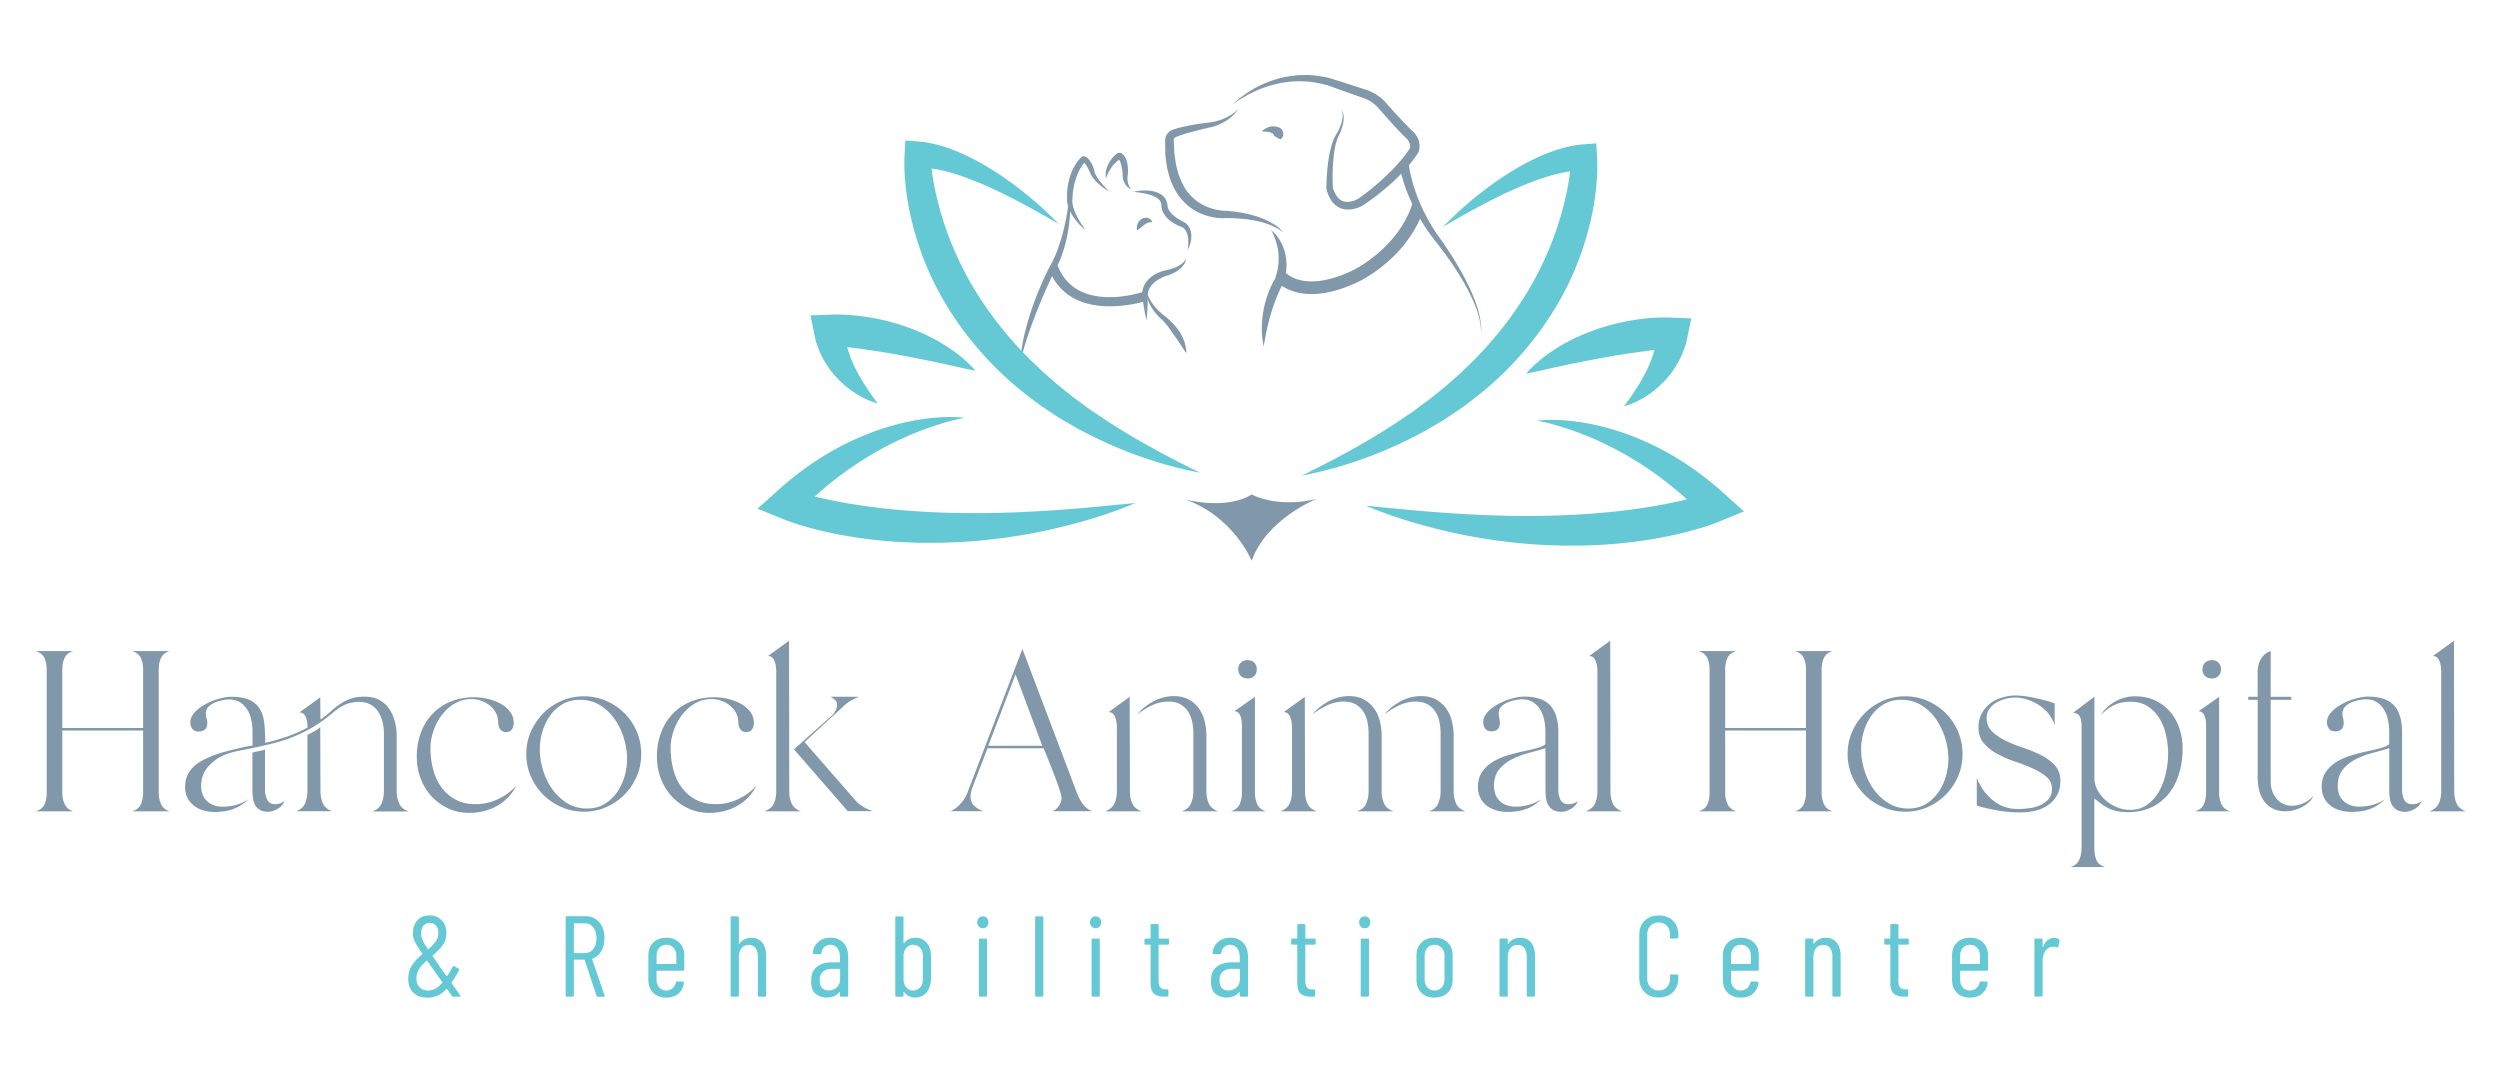 <svg xmlns="http://www.w3.org/2000/svg" width="700" height="300" fill="none"><rect width="100%" height="100%" fill="#333333" stroke="none"/><g clip-path="url(#a)"><path fill="#fff" d="M700 0H0v300h700V0Z"/><path fill="#8197AA" d="M13.073 222.031v-34.608c0-1.15-.197-2.202-.608-3.139-.41-.936-1.232-1.61-2.465-1.988h10.517c-1.232.378-2.054 1.052-2.465 1.988-.41.937-.608 1.989-.608 3.139v16.416h22.628v-16.416c0-1.15-.197-2.202-.608-3.139-.41-.936-1.232-1.61-2.465-1.988h10.517c-1.232.378-2.054 1.052-2.465 1.988-.41.937-.608 1.989-.608 3.139v34.493c0 1.15.214 2.218.641 3.204.427.986 1.233 1.66 2.432 2.054H37c1.233-.378 2.054-1.068 2.465-2.054.411-.986.608-2.054.608-3.204v-17.37H17.444v17.501c0 1.117.23 2.153.674 3.106.444.953 1.249 1.627 2.399 2.021H10c1.232-.378 2.054-1.035 2.465-1.955.394-.937.608-2.005.608-3.188ZM62.75 210.544c1.33-.345 2.645-.674 3.943-.986a44.035 44.035 0 0 1 4.01-.805v-3.911c0-1.019-.099-2.071-.312-3.139-.214-1.068-.576-2.038-1.085-2.892a6.55 6.55 0 0 0-2.021-2.12c-.838-.559-1.874-.838-3.106-.838-.559 0-1.2.065-1.956.23-.755.148-1.462.378-2.152.674-.69.295-1.266.69-1.726 1.183a2.586 2.586 0 0 0-.706 1.824c0 .476.065.936.197 1.38.131.444.197.904.197 1.38 0 .806-.23 1.397-.674 1.759-.443.361-1.051.542-1.824.542-.723 0-1.281-.246-1.66-.739-.377-.493-.575-1.085-.575-1.759 0-1.068.428-2.054 1.282-2.941.855-.904 1.89-1.66 3.106-2.301a18.114 18.114 0 0 1 3.747-1.479c1.282-.345 2.366-.509 3.27-.509 2.268 0 4.042.328 5.324.969s2.235 1.545 2.86 2.695c.624 1.151 1.002 2.515 1.15 4.076.148 1.561.23 3.286.23 5.16a63.902 63.902 0 0 0 6.063-1.726 38.75 38.75 0 0 0 5.801-2.563 9.48 9.48 0 0 0-.098-1.282 7.627 7.627 0 0 0-.313-1.38 2.833 2.833 0 0 0-.673-1.118c-.296-.296-.707-.444-1.216-.444l5.833-4.223.066 6.212a26.897 26.897 0 0 0 2.909-2.301 21.598 21.598 0 0 1 2.596-2.054c.904-.608 1.874-1.084 2.942-1.479 1.068-.378 2.366-.575 3.911-.575 1.626 0 3.007.312 4.141.937 1.134.624 2.054 1.446 2.76 2.497.707 1.052 1.233 2.235 1.578 3.566s.509 2.695.509 4.109v15.381c0 1.232.23 2.383.707 3.434.477 1.052 1.364 1.791 2.695 2.219h-10.254c1.282-.428 2.153-1.167 2.596-2.219.444-1.051.674-2.185.674-3.434V205.4c0-1.117-.131-2.185-.378-3.237a9.675 9.675 0 0 0-1.183-2.826 6.097 6.097 0 0 0-2.12-2.022c-.871-.509-1.955-.772-3.237-.772-1.545 0-2.86.263-3.977.772-1.117.51-2.251 1.266-3.402 2.252-1.873 1.577-3.697 2.892-5.455 3.943a40.084 40.084 0 0 1-5.39 2.695 43.326 43.326 0 0 1-5.735 1.89c-1.989.51-4.158 1.003-6.508 1.479-1.117.214-2.251.444-3.401.674-1.15.23-2.268.542-3.336.937-1.972.723-3.632 1.84-4.996 3.368-1.364 1.512-2.054 3.369-2.054 5.538 0 1.791.559 3.205 1.66 4.24 1.117 1.019 2.563 1.545 4.355 1.545 1.281 0 2.547-.165 3.779-.51a11.5 11.5 0 0 0 3.467-1.61c-1.363 1.331-2.826 2.251-4.354 2.793-1.529.543-3.221.806-5.062.806-1.068 0-2.103-.132-3.105-.411a8.026 8.026 0 0 1-2.663-1.282 6.306 6.306 0 0 1-1.857-2.186c-.476-.871-.706-1.889-.706-3.04 0-1.577.328-2.908.986-4.009a8.743 8.743 0 0 1 2.596-2.728 17.482 17.482 0 0 1 3.533-1.824c1.233-.559 2.514-.986 3.796-1.331Zm7.936.197a18.256 18.256 0 0 1 1.759-.411 10.478 10.478 0 0 0 1.758-.476v11.338c0 .937.197 1.841.608 2.695.41.855 1.167 1.282 2.268 1.282.986 0 1.84-.296 2.563-.904-.263.855-.87 1.578-1.824 2.153-.97.575-1.873.871-2.728.871-.936 0-1.709-.164-2.3-.51-.592-.345-1.052-.788-1.348-1.347a5.747 5.747 0 0 1-.608-1.923 17.02 17.02 0 0 1-.164-2.3v-10.468h.016Zm12.194 16.416c1.281-.476 2.136-1.216 2.563-2.251.427-1.019.641-2.153.641-3.402v-15.775a20.067 20.067 0 0 0 1.89-.937c.657-.361 1.232-.756 1.692-1.183l.066 17.879c0 1.232.214 2.366.641 3.402.427 1.018 1.298 1.774 2.63 2.251H82.88v.016ZM132.869 195.228c1.068 0 2.235.132 3.5.411 1.265.279 2.448.707 3.566 1.282a8.743 8.743 0 0 1 2.793 2.251c.74.92 1.118 2.021 1.118 3.303 0 .641-.164 1.216-.51 1.726-.345.509-.871.772-1.61.772-.772 0-1.331-.279-1.693-.838a3.326 3.326 0 0 1-.542-1.857c0-.986-.214-1.873-.641-2.662a6.783 6.783 0 0 0-1.692-2.054 8.388 8.388 0 0 0-2.4-1.348c-.903-.312-1.791-.476-2.695-.476-1.758 0-3.335.41-4.749 1.249a12.369 12.369 0 0 0-3.615 3.237 15.38 15.38 0 0 0-2.333 4.42c-.559 1.627-.838 3.221-.838 4.815 0 1.972.23 3.895.706 5.801.477 1.906 1.216 3.582 2.251 5.028a11.848 11.848 0 0 0 3.944 3.533c1.611.904 3.517 1.348 5.735 1.348 2.186 0 4.273-.477 6.278-1.413 2.005-.937 3.747-2.219 5.193-3.846-1.364 2.564-3.205 4.487-5.505 5.768-2.301 1.282-4.897 1.923-7.757 1.923-2.185 0-4.174-.427-5.965-1.282a14.886 14.886 0 0 1-4.65-3.434c-1.299-1.43-2.301-3.106-3.008-4.996-.706-1.906-1.051-3.894-1.051-5.998 0-2.432.378-4.683 1.15-6.737.772-2.054 1.857-3.813 3.27-5.292 1.413-1.479 3.106-2.613 5.094-3.434 1.939-.789 4.174-1.2 6.656-1.2ZM147.362 211.119c0-2.218.427-4.305 1.282-6.244a16.906 16.906 0 0 1 3.467-5.128c1.446-1.478 3.155-2.645 5.094-3.5 1.939-.854 4.026-1.282 6.245-1.282 2.218 0 4.322.428 6.277 1.282 1.972.855 3.681 2.005 5.127 3.468a16.058 16.058 0 0 1 3.435 5.127c.838 1.972 1.249 4.059 1.249 6.277s-.411 4.305-1.249 6.245c-.838 1.939-1.972 3.648-3.435 5.127-1.446 1.479-3.155 2.645-5.094 3.5-1.939.854-4.026 1.282-6.244 1.282-2.219 0-4.322-.428-6.278-1.282-1.972-.855-3.681-2.005-5.127-3.468a16.41 16.41 0 0 1-3.467-5.127c-.855-1.955-1.282-4.042-1.282-6.277Zm3.78-1.216c0 1.84.295 3.747.903 5.702.592 1.972 1.447 3.747 2.564 5.324a14.233 14.233 0 0 0 4.141 3.911c1.643 1.019 3.517 1.545 5.604 1.545 1.873 0 3.516-.411 4.897-1.249a11.639 11.639 0 0 0 3.5-3.27 15.23 15.23 0 0 0 2.12-4.486c.476-1.643.706-3.303.706-4.963 0-1.873-.295-3.796-.903-5.735a19.017 19.017 0 0 0-2.564-5.324 13.603 13.603 0 0 0-4.141-3.911c-1.643-1.003-3.517-1.512-5.604-1.512-1.84 0-3.467.411-4.864 1.249a11.39 11.39 0 0 0-3.533 3.27 15.242 15.242 0 0 0-2.12 4.486 17.773 17.773 0 0 0-.706 4.963ZM200.112 195.228c1.068 0 2.235.132 3.5.411 1.266.279 2.449.707 3.566 1.282a8.747 8.747 0 0 1 2.794 2.251c.739.92 1.117 2.021 1.117 3.303 0 .641-.164 1.216-.509 1.726-.345.509-.871.772-1.611.772-.772 0-1.331-.279-1.692-.838a3.318 3.318 0 0 1-.542-1.857c0-.986-.214-1.873-.641-2.662a6.787 6.787 0 0 0-1.693-2.054 8.396 8.396 0 0 0-2.399-1.348c-.904-.312-1.791-.476-2.695-.476-1.758 0-3.336.41-4.749 1.249a12.356 12.356 0 0 0-3.615 3.237 15.358 15.358 0 0 0-2.334 4.42c-.559 1.627-.838 3.221-.838 4.815 0 1.972.23 3.895.707 5.801.476 1.906 1.216 3.582 2.251 5.028a11.839 11.839 0 0 0 3.944 3.533c1.61.904 3.516 1.348 5.735 1.348 2.185 0 4.272-.477 6.277-1.413 2.005-.937 3.747-2.219 5.193-3.846-1.364 2.564-3.204 4.487-5.505 5.768-2.301 1.282-4.897 1.923-7.756 1.923-2.186 0-4.174-.427-5.965-1.282a14.878 14.878 0 0 1-4.651-3.434c-1.298-1.43-2.301-3.106-3.007-4.996-.707-1.906-1.052-3.894-1.052-5.998 0-2.432.378-4.683 1.15-6.737.773-2.054 1.857-3.813 3.271-5.292 1.413-1.479 3.105-2.613 5.094-3.434 1.939-.789 4.174-1.2 6.655-1.2ZM214.08 227.157c1.282-.476 2.152-1.199 2.596-2.185.444-.986.674-2.12.674-3.402v-33.654c0-.378-.033-.806-.099-1.282a6.48 6.48 0 0 0-.328-1.381 2.835 2.835 0 0 0-.674-1.117c-.296-.296-.707-.444-1.216-.444l5.899-4.289.066 42.184c0 1.281.23 2.415.674 3.401.444.986 1.314 1.709 2.596 2.186H214.08v-.017Zm18.914-26.867c.345-.296.657-.756.953-1.348.296-.592.444-1.117.444-1.545 0-.591-.197-1.084-.608-1.446a5.245 5.245 0 0 0-1.315-.871h8.069c-.805.345-1.545.691-2.219 1.052a9.531 9.531 0 0 0-1.955 1.446l-11.092 10.189 13.968 16.022c.723.854 1.511 1.544 2.366 2.054.854.509 1.807.936 2.892 1.281h-7.115l-15.069-17.303 10.681-9.531ZM266.008 227.157c.986-.345 1.922-1.002 2.826-1.988.904-.986 1.545-1.939 1.923-2.892l15.513-40.573 15.315 40.441c.378 1.019.937 2.038 1.627 3.008.706.986 1.61 1.643 2.728 1.988h-11.29c.723-.263 1.331-.756 1.824-1.479.493-.723.74-1.479.74-2.251 0-.477-.214-1.348-.641-2.63a90.961 90.961 0 0 0-1.512-4.141c-.575-1.479-1.134-2.875-1.66-4.223a283.816 283.816 0 0 0-1.183-2.909h-15.71l-4.174 10.83a9.332 9.332 0 0 0-.41 1.314 5.481 5.481 0 0 0-.165 1.381c0 1.117.345 1.988 1.052 2.629.707.641 1.545 1.134 2.531 1.479h-9.334v.016Zm25.832-18.339-7.493-19.999-7.625 19.999h15.118ZM309.456 227.158c1.282-.477 2.153-1.2 2.597-2.186.444-.986.674-2.12.674-3.402v-17.944c0-.378-.033-.806-.099-1.282a6.459 6.459 0 0 0-.329-1.38 2.842 2.842 0 0 0-.673-1.118c-.296-.296-.707-.444-1.216-.444l5.899-4.289.066 26.474c0 1.282.23 2.415.673 3.401.444.986 1.315 1.709 2.597 2.186h-10.189v-.016Zm8.973-27.115c1.232-1.495 2.76-2.728 4.552-3.681 1.791-.953 3.697-1.446 5.702-1.446 1.627 0 3.007.312 4.141.937a8.675 8.675 0 0 1 2.826 2.465 10.16 10.16 0 0 1 1.627 3.549 16.87 16.87 0 0 1 .51 4.207v15.513c0 1.282.23 2.432.706 3.434.477 1.003 1.348 1.726 2.63 2.153h-10.255c1.282-.427 2.153-1.15 2.597-2.186.444-1.018.674-2.152.674-3.401v-16.285c0-1.118-.115-2.202-.345-3.27-.231-1.068-.625-2.022-1.184-2.86a6.092 6.092 0 0 0-2.152-1.988c-.871-.493-1.956-.74-3.238-.74-1.626 0-3.188.346-4.683 1.052a22.115 22.115 0 0 0-4.108 2.547ZM344.656 227.158c1.232-.378 2.054-1.052 2.465-2.022.411-.969.608-2.037.608-3.237v-18.783c0-.345-.017-.739-.066-1.183a5.212 5.212 0 0 0-.296-1.315 2.695 2.695 0 0 0-.641-1.051c-.279-.28-.657-.411-1.117-.411l5.768-4.043v26.802c0 1.2.214 2.268.641 3.238.427.953 1.232 1.627 2.432 2.021h-9.794v-.016Zm4.683-42.315c.773 0 1.381.23 1.857.706.477.477.707 1.085.707 1.857 0 .773-.23 1.397-.707 1.857-.476.477-1.084.707-1.857.707-.772 0-1.397-.23-1.89-.707-.493-.476-.739-1.084-.739-1.857 0-.772.246-1.38.739-1.857.493-.476 1.118-.706 1.89-.706ZM361.762 221.57v-17.944c0-.378-.033-.806-.098-1.282a6.52 6.52 0 0 0-.329-1.38 2.832 2.832 0 0 0-.674-1.118c-.296-.296-.706-.444-1.216-.444l5.9-4.289.065 26.474c0 1.282.23 2.415.674 3.401.444.986 1.315 1.709 2.596 2.186h-10.188c1.282-.477 2.153-1.2 2.597-2.186.46-1.002.673-2.136.673-3.418Zm5.719-21.527c1.232-1.495 2.761-2.728 4.552-3.681 1.791-.953 3.697-1.446 5.702-1.446 1.627 0 3.007.312 4.141.937a8.689 8.689 0 0 1 2.827 2.465c.755 1.019 1.298 2.218 1.643 3.549a16.87 16.87 0 0 1 .509 4.207v15.513c0 1.282.23 2.432.707 3.434.476 1.003 1.347 1.726 2.629 2.153h-10.254c1.282-.427 2.153-1.15 2.596-2.186.444-1.018.674-2.152.674-3.401v-16.285c0-1.118-.115-2.202-.345-3.27-.23-1.068-.624-2.022-1.183-2.86a6.095 6.095 0 0 0-2.153-1.988c-.871-.493-1.955-.74-3.237-.74-1.627 0-3.188.346-4.683 1.052-1.529.723-2.893 1.561-4.125 2.547Zm30.434-5.127c1.627 0 3.007.312 4.141.937a8.685 8.685 0 0 1 2.826 2.465 10.178 10.178 0 0 1 1.627 3.549 16.87 16.87 0 0 1 .509 4.207v15.513c0 1.282.23 2.432.707 3.434.477 1.003 1.348 1.726 2.629 2.153H400.1c1.282-.427 2.153-1.15 2.597-2.186.443-1.018.673-2.152.673-3.401v-16.285c0-1.118-.115-2.202-.345-3.27-.23-1.068-.624-2.022-1.183-2.86a6.095 6.095 0 0 0-2.153-1.988c-.887-.493-1.955-.74-3.237-.74-1.627 0-3.188.346-4.683 1.052a21.177 21.177 0 0 0-4.108 2.531c1.232-1.496 2.76-2.728 4.551-3.681a11.987 11.987 0 0 1 5.703-1.43ZM413.821 220.354c0-1.709.411-3.138 1.216-4.289.806-1.15 1.841-2.087 3.073-2.826a18.557 18.557 0 0 1 4.109-1.759 55.202 55.202 0 0 1 4.354-1.117 59.489 59.489 0 0 0 3.78-.904c1.117-.312 1.906-.657 2.366-1.084v-3.583c0-1.019-.115-2.07-.328-3.138-.214-1.069-.576-2.038-1.085-2.893a6.544 6.544 0 0 0-2.021-2.119c-.838-.559-1.874-.839-3.106-.839-.559 0-1.216.083-1.956.231-.755.147-1.462.378-2.152.673-.691.296-1.266.69-1.726 1.183-.46.493-.706 1.101-.706 1.825 0 .476.049.92.164 1.347.099.427.164.871.164 1.348 0 1.577-.805 2.366-2.432 2.366-.723 0-1.282-.247-1.659-.74-.378-.493-.576-1.084-.576-1.758 0-1.068.428-2.054 1.282-2.941.855-.904 1.89-1.66 3.106-2.301a18.01 18.01 0 0 1 3.78-1.479c1.298-.345 2.399-.509 3.303-.509 3.368 0 5.817.838 7.312 2.497 1.496 1.66 2.251 4.141 2.251 7.444v16.22c0 .986.198 1.89.608 2.728.411.838 1.184 1.248 2.334 1.248a3.77 3.77 0 0 0 2.498-.903c-.263.854-.871 1.577-1.824 2.152-.953.576-1.874.871-2.728.871-.937 0-1.709-.164-2.301-.509a3.752 3.752 0 0 1-1.38-1.348 5.423 5.423 0 0 1-.641-1.922 14.73 14.73 0 0 1-.164-2.301v-11.733c-1.414.427-2.958.871-4.651 1.315a23.577 23.577 0 0 0-4.683 1.758c-1.43.723-2.646 1.676-3.615 2.859-.986 1.184-1.479 2.728-1.479 4.651 0 1.791.558 3.204 1.659 4.24 1.118 1.018 2.564 1.544 4.355 1.544 1.282 0 2.547-.164 3.78-.509a11.48 11.48 0 0 0 3.467-1.611c-1.331 1.331-2.761 2.252-4.289 2.794-1.528.542-3.254.805-5.127.805-1.068 0-2.104-.131-3.106-.411a8.004 8.004 0 0 1-2.662-1.281 6.327 6.327 0 0 1-1.857-2.186c-.477-.937-.707-1.955-.707-3.106ZM444.009 227.157c1.281-.476 2.152-1.199 2.596-2.185.444-.986.674-2.12.674-3.402v-33.654c0-.378-.033-.806-.099-1.282a6.541 6.541 0 0 0-.328-1.381 2.835 2.835 0 0 0-.674-1.117c-.296-.296-.707-.444-1.216-.444l5.899-4.289.066 42.184c0 1.281.23 2.415.674 3.401.443.986 1.314 1.709 2.596 2.186h-10.188v-.017ZM478.682 222.031v-34.608c0-1.15-.197-2.202-.608-3.139-.411-.936-1.233-1.61-2.465-1.988h10.517c-1.232.378-2.054 1.052-2.465 1.988-.411.937-.608 1.989-.608 3.139v16.416h22.628v-16.416c0-1.15-.197-2.202-.608-3.139-.411-.936-1.232-1.61-2.465-1.988h10.517c-1.232.378-2.054 1.052-2.465 1.988-.41.937-.608 1.989-.608 3.139v34.493c0 1.15.214 2.218.641 3.204.428.986 1.233 1.66 2.432 2.054h-10.517c1.233-.378 2.054-1.068 2.465-2.054.411-.986.608-2.054.608-3.204v-17.37h-22.628v17.501c0 1.117.23 2.153.674 3.106.444.953 1.249 1.627 2.399 2.021h-10.517c1.232-.378 2.054-1.035 2.465-1.955.411-.921.608-2.005.608-3.188ZM517.332 211.119c0-2.218.427-4.305 1.282-6.244a16.906 16.906 0 0 1 3.467-5.128c1.446-1.478 3.155-2.645 5.094-3.5 1.94-.854 4.026-1.282 6.245-1.282 2.218 0 4.322.428 6.277 1.282 1.972.855 3.681 2.005 5.127 3.468a16.058 16.058 0 0 1 3.435 5.127c.838 1.972 1.249 4.059 1.249 6.277s-.411 4.305-1.249 6.245c-.838 1.939-1.972 3.648-3.435 5.127-1.446 1.479-3.155 2.645-5.094 3.5-1.939.854-4.026 1.282-6.244 1.282-2.219 0-4.322-.428-6.278-1.282-1.972-.855-3.681-2.005-5.127-3.468a16.41 16.41 0 0 1-3.467-5.127c-.855-1.955-1.282-4.042-1.282-6.277Zm3.78-1.216c0 1.84.295 3.747.903 5.702.592 1.972 1.447 3.747 2.564 5.324a14.233 14.233 0 0 0 4.141 3.911c1.66 1.036 3.517 1.545 5.604 1.545 1.873 0 3.516-.411 4.897-1.249a11.639 11.639 0 0 0 3.5-3.27 15.23 15.23 0 0 0 2.12-4.486c.476-1.643.706-3.303.706-4.963 0-1.873-.295-3.796-.903-5.735a18.99 18.99 0 0 0-2.564-5.324c-1.117-1.611-2.481-2.909-4.141-3.911-1.643-1.003-3.517-1.512-5.604-1.512-1.84 0-3.467.411-4.864 1.249a11.39 11.39 0 0 0-3.533 3.27 15.267 15.267 0 0 0-2.12 4.486 17.773 17.773 0 0 0-.706 4.963ZM553.55 217.922c.937 2.432 2.416 4.47 4.421 6.13 2.004 1.659 4.354 2.465 7.049 2.465.904 0 1.907-.066 3.008-.198 1.117-.131 2.152-.394 3.105-.805.954-.411 1.775-.986 2.432-1.725.658-.74.986-1.726.986-2.909 0-1.364-.509-2.481-1.544-3.369-1.035-.887-2.301-1.659-3.813-2.333a54.147 54.147 0 0 0-4.93-1.923 30.403 30.403 0 0 1-4.929-2.12c-1.512-.805-2.794-1.807-3.813-2.974-1.019-1.167-1.545-2.662-1.545-4.453 0-1.496.296-2.794.904-3.911a8.772 8.772 0 0 1 2.334-2.794c.953-.756 2.087-1.315 3.369-1.692a13.735 13.735 0 0 1 3.911-.576c.64 0 1.446.066 2.432.198.986.131 2.004.312 3.04.542 1.051.23 2.054.476 3.04.739.986.263 1.758.51 2.3.773v6.031a10.187 10.187 0 0 0-1.692-3.139 11.4 11.4 0 0 0-2.629-2.399 13.952 13.952 0 0 0-3.271-1.578c-1.183-.378-2.333-.575-3.5-.575-.821 0-1.692.115-2.629.345a9.767 9.767 0 0 0-2.596 1.052 6.285 6.285 0 0 0-1.956 1.758c-.509.707-.772 1.545-.772 2.531 0 1.544.509 2.81 1.544 3.812 1.036 1.003 2.301 1.874 3.813 2.597a42.268 42.268 0 0 0 4.962 1.988 35.202 35.202 0 0 1 4.963 2.054c1.512.772 2.794 1.709 3.813 2.827 1.019 1.117 1.544 2.547 1.544 4.289 0 1.659-.328 3.072-.986 4.19a8.199 8.199 0 0 1-2.596 2.761c-1.068.706-2.284 1.216-3.648 1.511a19.664 19.664 0 0 1-4.174.444c-1.873 0-3.895-.181-6.064-.542-2.152-.362-4.141-.822-5.932-1.381v-7.641h.049ZM579.695 242.785c1.233-.378 2.071-1.068 2.498-2.054.427-.986.641-2.071.641-3.27v-34.493c0-.805-.148-1.561-.444-2.251-.295-.69-.936-1.068-1.922-1.15l5.965-4.487v22.76c0 1.2.296 2.333.904 3.434a10.435 10.435 0 0 0 2.3 2.86 11.29 11.29 0 0 0 3.172 1.922 9.17 9.17 0 0 0 3.5.707c2.005 0 3.697-.509 5.061-1.545a11.803 11.803 0 0 0 3.303-3.878 18.596 18.596 0 0 0 1.824-5.094c.378-1.84.575-3.566.575-5.193 0-1.659-.18-3.352-.542-5.061-.361-1.709-.953-3.27-1.791-4.683a10.65 10.65 0 0 0-3.27-3.468c-1.348-.904-3.007-1.347-4.963-1.347-1.791 0-3.319.312-4.552.936-1.232.625-2.498 1.545-3.779 2.794 1.018-1.578 2.399-2.859 4.108-3.812 1.709-.954 3.533-1.447 5.456-1.447 2.136 0 4.026.378 5.669 1.151a12.66 12.66 0 0 1 4.19 3.138c1.151 1.315 2.022 2.876 2.63 4.684.591 1.791.903 3.697.903 5.702 0 2.35-.312 4.601-.936 6.77-.625 2.153-1.561 4.043-2.827 5.67-1.265 1.627-2.859 2.925-4.782 3.878-1.922.953-4.174 1.446-6.737 1.446-1.019 0-1.956-.082-2.794-.23a9.625 9.625 0 0 1-2.333-.707 12.506 12.506 0 0 1-2.12-1.216 38.4 38.4 0 0 1-2.186-1.692v13.968c0 1.232.198 2.333.576 3.27.377.936 1.215 1.61 2.497 1.988h-9.794ZM614.632 227.158c1.232-.378 2.054-1.052 2.464-2.022.411-.969.608-2.037.608-3.237v-18.783c0-.345-.016-.739-.065-1.183a5.3 5.3 0 0 0-.296-1.315 2.706 2.706 0 0 0-.641-1.051c-.279-.28-.657-.411-1.117-.411l5.768-4.043v26.802c0 1.2.213 2.268.64 3.238.428.953 1.233 1.627 2.432 2.021h-9.793v-.016Zm4.683-42.315c.772 0 1.38.23 1.857.706.476.477.706 1.085.706 1.857 0 .773-.23 1.397-.706 1.857-.477.477-1.085.707-1.857.707s-1.397-.23-1.89-.707c-.493-.476-.739-1.084-.739-1.857 0-.772.246-1.38.739-1.857.493-.476 1.118-.706 1.89-.706ZM629.503 195.935v-.838h2.63v-6.918c0-1.282.295-2.465.871-3.566.575-1.085 1.511-1.874 2.793-2.334v12.818h5.768v.838h-5.768v22.94c0 .904.132 1.759.411 2.564a7.014 7.014 0 0 0 1.183 2.152 5.547 5.547 0 0 0 1.89 1.479c.739.362 1.594.543 2.531.543 1.068 0 2.152-.263 3.27-.773 1.117-.509 2.004-1.199 2.695-2.054a5.121 5.121 0 0 1-1.348 1.89 9.26 9.26 0 0 1-1.955 1.348 10.31 10.31 0 0 1-2.252.838 9.452 9.452 0 0 1-2.267.295c-1.414 0-2.613-.262-3.583-.772a6.788 6.788 0 0 1-2.432-2.087c-.641-.871-1.101-1.89-1.38-3.04-.28-1.15-.411-2.366-.411-3.648v-21.659h-2.646v-.016ZM650.077 220.354c0-1.709.411-3.138 1.216-4.289.805-1.15 1.841-2.087 3.073-2.826a18.57 18.57 0 0 1 4.108-1.759 55.335 55.335 0 0 1 4.355-1.117 59.654 59.654 0 0 0 3.78-.904c1.117-.312 1.906-.657 2.366-1.084v-3.583c0-1.019-.115-2.07-.329-3.138-.213-1.069-.575-2.038-1.084-2.893a6.547 6.547 0 0 0-2.022-2.119c-.838-.559-1.873-.839-3.105-.839-.559 0-1.216.083-1.956.231-.756.147-1.462.378-2.153.673-.69.296-1.265.69-1.725 1.183a2.587 2.587 0 0 0-.707 1.825c0 .476.05.92.165 1.347.098.427.164.871.164 1.348 0 1.577-.805 2.366-2.432 2.366-.723 0-1.282-.247-1.66-.74-.378-.493-.575-1.084-.575-1.758 0-1.068.427-2.054 1.282-2.941.854-.904 1.89-1.66 3.106-2.301a18.024 18.024 0 0 1 3.779-1.479c1.298-.345 2.399-.509 3.303-.509 3.369 0 5.817.838 7.313 2.497 1.495 1.66 2.251 4.141 2.251 7.444v16.22c0 .986.197 1.89.608 2.728.411.838 1.183 1.248 2.334 1.248.936 0 1.774-.295 2.497-.903-.263.854-.871 1.577-1.824 2.152-.953.576-1.873.871-2.727.871-.937 0-1.71-.164-2.301-.509a3.748 3.748 0 0 1-1.381-1.348 5.403 5.403 0 0 1-.64-1.922 14.727 14.727 0 0 1-.165-2.301v-11.733c-1.413.427-2.958.871-4.65 1.315a23.587 23.587 0 0 0-4.684 1.758c-1.429.723-2.645 1.676-3.615 2.859-.986 1.184-1.479 2.728-1.479 4.651 0 1.791.559 3.204 1.66 4.24 1.117 1.018 2.563 1.544 4.355 1.544 1.281 0 2.547-.164 3.779-.509a11.486 11.486 0 0 0 3.468-1.611c-1.331 1.331-2.761 2.252-4.289 2.794-1.529.542-3.254.805-5.127.805a11.48 11.48 0 0 1-3.106-.411 7.995 7.995 0 0 1-2.662-1.281 6.316 6.316 0 0 1-1.857-2.186c-.477-.937-.707-1.955-.707-3.106ZM680.264 227.157c1.282-.476 2.153-1.199 2.597-2.185.443-.986.674-2.12.674-3.402v-33.654c0-.378-.033-.806-.099-1.282a6.482 6.482 0 0 0-.329-1.381 2.835 2.835 0 0 0-.674-1.117c-.295-.296-.706-.444-1.216-.444l5.9-4.289.066 42.184c0 1.281.23 2.415.673 3.401.444.986 1.315 1.709 2.597 2.186h-10.189v-.017Z"/><path fill="#64C9D5" d="M128.908 278.872c0 .131-.082.197-.263.197h-1.742a.423.423 0 0 1-.378-.197c-.706-1.052-1.15-1.693-1.347-1.923-.066-.082-.132-.099-.197-.033-.789.855-1.611 1.479-2.465 1.857-.855.378-1.791.575-2.843.575-1.643 0-2.958-.46-3.911-1.38-.97-.92-1.446-2.235-1.446-3.911 0-1.43.345-2.679 1.035-3.747.69-1.052 1.643-2.087 2.859-3.106.066-.016.083-.065.033-.164a65.964 65.964 0 0 1-1.709-2.679c-.361-.624-.608-1.166-.723-1.61a5.921 5.921 0 0 1-.181-1.495c0-1.496.428-2.695 1.266-3.599.838-.904 1.955-1.348 3.352-1.348 1.397 0 2.531.46 3.418 1.364.887.904 1.331 2.087 1.331 3.55 0 1.298-.329 2.432-1.002 3.352-.658.937-1.611 1.923-2.86 2.974-.065.017-.082.083-.032.165.854 1.199 1.495 2.103 1.889 2.728a98.57 98.57 0 0 0 2.022 2.826c.065.066.131.066.197 0 .296-.444.821-1.315 1.545-2.596a.326.326 0 0 1 .197-.165.385.385 0 0 1 .263.033l1.216.707c.164.098.197.263.098.444a31.899 31.899 0 0 1-2.087 3.401c-.049.066-.049.115 0 .164l2.383 3.402a.285.285 0 0 1 .082.214Zm-7-2.054c.624-.346 1.265-.904 1.922-1.66.05-.066.05-.132 0-.197l-1.577-2.186-2.662-3.763c-.05-.066-.099-.066-.165 0-.92.822-1.626 1.594-2.103 2.366-.477.756-.723 1.627-.723 2.58 0 1.003.296 1.824.871 2.449.575.624 1.397.936 2.448.936a3.76 3.76 0 0 0 1.989-.525Zm-3.336-17.617c-.444.526-.657 1.233-.657 2.137 0 .608.098 1.167.328 1.709.214.542.723 1.429 1.545 2.662.066.082.131.098.197.033.904-.789 1.578-1.528 2.054-2.202.477-.674.707-1.446.707-2.301 0-.854-.23-1.545-.674-2.054-.444-.509-1.035-.772-1.742-.772-.739 0-1.314.263-1.758.788ZM167.016 278.806l-3.303-9.991c-.016-.066-.066-.099-.131-.099h-2.761c-.082 0-.132.049-.132.132v9.892c0 .214-.115.329-.328.329h-1.644c-.213 0-.328-.115-.328-.329v-21.872c0-.214.115-.329.328-.329h5.292c1.561 0 2.826.576 3.796 1.709.969 1.134 1.446 2.63 1.446 4.47 0 1.413-.296 2.629-.904 3.632-.608 1.002-1.413 1.709-2.448 2.087-.083.016-.115.082-.099.164l3.5 10.123.033.131c0 .148-.099.23-.296.23h-1.676a.456.456 0 0 1-.345-.279Zm-6.327-20.147v8.085c0 .082.05.132.132.132h2.892c.986 0 1.775-.378 2.383-1.134.591-.756.904-1.759.904-3.007 0-1.282-.296-2.301-.904-3.073-.592-.756-1.397-1.134-2.383-1.134h-2.892c-.082.016-.132.049-.132.131ZM191.287 271.805h-7.329c-.082 0-.131.05-.131.132v2.35c0 .904.246 1.627.756 2.202.509.575 1.167.854 1.972.854.69 0 1.265-.213 1.742-.624.476-.411.805-.953.953-1.627.065-.197.18-.296.345-.296l1.61.066c.082 0 .165.033.23.099.066.065.082.147.066.262-.164 1.266-.69 2.268-1.561 3.008-.871.739-1.988 1.101-3.385 1.101-1.529 0-2.728-.444-3.648-1.348-.904-.904-1.364-2.087-1.364-3.566v-6.934c0-1.463.46-2.646 1.364-3.55.903-.904 2.119-1.364 3.648-1.364 1.544 0 2.76.46 3.681 1.364.92.904 1.364 2.087 1.364 3.55v4.009c.016.197-.099.312-.313.312Zm-6.688-6.408c-.509.558-.756 1.314-.756 2.234v2.153c0 .082.05.132.132.132h5.258c.082 0 .132-.05.132-.132v-2.153c0-.92-.263-1.659-.773-2.234-.509-.576-1.183-.855-2.021-.855-.805 0-1.462.279-1.972.855ZM213.439 263.934c.723.904 1.068 2.153 1.068 3.763v11.043c0 .214-.098.329-.328.329h-1.644c-.213 0-.328-.115-.328-.329v-10.862c0-1.052-.231-1.857-.674-2.432-.444-.575-1.085-.871-1.89-.871-.854 0-1.528.312-2.021.937-.493.624-.74 1.462-.74 2.53v10.698c0 .214-.115.329-.328.329h-1.644c-.213 0-.328-.115-.328-.329v-21.839c0-.214.098-.329.328-.329h1.644c.213 0 .328.115.328.329v7.296c0 .049.017.066.066.082.049.017.082 0 .099-.049.788-1.085 1.906-1.643 3.336-1.643 1.331 0 2.333.443 3.056 1.347ZM236.166 264.016c.887.97 1.331 2.268 1.331 3.895v10.829c0 .214-.115.329-.329.329h-1.643c-.214 0-.329-.115-.329-.329v-.936c0-.05-.016-.066-.049-.083-.033-.016-.066 0-.115.05-.789 1.019-1.972 1.544-3.533 1.544-1.183 0-2.202-.345-3.073-1.018-.871-.674-1.298-1.874-1.298-3.583 0-1.824.526-3.155 1.577-3.993 1.052-.838 2.432-1.265 4.141-1.265h2.219c.082 0 .131-.05.131-.132v-1.249c0-1.068-.246-1.922-.723-2.563-.476-.641-1.134-.97-1.972-.97-.641 0-1.199.214-1.676.641-.476.427-.739.97-.805 1.643-.017.214-.132.329-.362.329l-1.758-.033a.31.31 0 0 1-.246-.098c-.05-.066-.066-.132-.05-.23.099-1.266.625-2.285 1.545-3.073.92-.789 2.054-1.167 3.402-1.167 1.528 0 2.728.476 3.615 1.462Zm-1.89 12.457c.625-.559.953-1.348.953-2.367v-2.695c0-.082-.049-.131-.131-.131h-2.252c-1.018 0-1.84.279-2.432.821-.591.543-.904 1.348-.904 2.432 0 .937.231 1.644.691 2.104.46.46 1.068.69 1.807.69.888 0 1.627-.296 2.268-.854ZM260.683 270.836c0 1.577-.016 2.777-.032 3.566-.066 1.462-.493 2.646-1.266 3.549-.789.904-1.807 1.364-3.073 1.364a4.102 4.102 0 0 1-1.807-.394 3.567 3.567 0 0 1-1.364-1.167c-.05-.049-.082-.049-.115-.033-.033.017-.05.05-.05.099v.937c0 .213-.115.328-.328.328h-1.644c-.213 0-.328-.115-.328-.328v-21.84c0-.213.098-.328.328-.328h1.644c.213 0 .328.115.328.328v7.132c0 .049.017.082.05.099.033.016.065.016.115-.033.723-1.019 1.791-1.545 3.171-1.545 1.282 0 2.317.444 3.106 1.331.789.888 1.2 2.054 1.233 3.484.032.772.032 1.923.032 3.451Zm-3.007 5.587c.51-.591.756-1.364.74-2.317v-6.343c.016-.97-.23-1.742-.74-2.333-.509-.592-1.183-.888-2.021-.888-.772 0-1.413.296-1.906.888-.493.591-.756 1.363-.756 2.333v6.36c0 .969.246 1.741.756 2.333.509.592 1.134.887 1.906.887.822-.016 1.495-.312 2.021-.92ZM274.076 259.432c-.296-.329-.443-.724-.443-1.217 0-.476.147-.854.443-1.166.296-.312.69-.46 1.151-.46.443 0 .821.148 1.101.46.295.312.427.706.427 1.166 0 .493-.148.904-.427 1.217-.28.312-.658.476-1.101.476a1.426 1.426 0 0 1-1.151-.476Zm0 19.308v-15.611c0-.214.115-.329.329-.329h1.643c.214 0 .329.115.329.329v15.611c0 .214-.115.329-.329.329h-1.643c-.214-.017-.329-.115-.329-.329ZM289.835 278.74v-21.839c0-.214.099-.329.329-.329h1.643c.214 0 .329.115.329.329v21.839c0 .214-.115.329-.329.329h-1.643c-.214-.017-.329-.115-.329-.329ZM305.644 259.432c-.296-.329-.444-.724-.444-1.217 0-.476.148-.854.444-1.166.296-.312.69-.46 1.15-.46.444 0 .822.148 1.101.46.296.312.427.706.427 1.166 0 .493-.148.904-.427 1.217a1.429 1.429 0 0 1-1.101.476 1.425 1.425 0 0 1-1.15-.476Zm0 19.308v-15.611c0-.214.115-.329.328-.329h1.644c.213 0 .328.115.328.329v15.611c0 .214-.115.329-.328.329h-1.644c-.23-.017-.328-.115-.328-.329ZM326.99 264.509h-2.449c-.082 0-.131.05-.131.132v9.827c0 .986.164 1.659.509 2.037.345.378.871.559 1.578.526h.329c.213 0 .328.115.328.329v1.38c0 .214-.115.329-.328.329h-.806c-1.265 0-2.218-.28-2.875-.822-.658-.542-.986-1.577-.986-3.106v-10.5c0-.082-.05-.132-.132-.132h-1.249c-.213 0-.328-.098-.328-.328v-1.052c0-.214.098-.329.328-.329h1.249c.082 0 .132-.049.132-.131v-3.599c0-.214.098-.329.328-.329h1.611c.213 0 .328.115.328.329v3.599c0 .082.05.131.132.131h2.448c.214 0 .329.115.329.329v1.052c-.016.23-.131.328-.345.328ZM348.107 264.016c.887.97 1.331 2.268 1.331 3.895v10.829c0 .214-.099.329-.329.329h-1.643c-.214 0-.329-.115-.329-.329v-.936c0-.05-.016-.066-.049-.083-.033-.016-.066 0-.115.05-.789 1.019-1.972 1.544-3.533 1.544-1.184 0-2.202-.345-3.073-1.018-.871-.674-1.299-1.874-1.299-3.583 0-1.824.526-3.155 1.578-3.993 1.052-.838 2.432-1.265 4.141-1.265h2.218c.083 0 .132-.05.132-.132v-1.249c0-1.068-.247-1.922-.723-2.563-.477-.641-1.134-.97-1.972-.97-.641 0-1.2.214-1.676.641-.477.427-.74.97-.805 1.643-.017.214-.132.329-.362.329l-1.758-.033a.314.314 0 0 1-.247-.098c-.049-.066-.065-.132-.049-.23.099-1.266.624-2.285 1.545-3.073.92-.789 2.054-1.167 3.401-1.167 1.529 0 2.728.476 3.616 1.462Zm-1.89 12.457c.624-.559.953-1.348.953-2.367v-2.695c0-.082-.049-.131-.132-.131h-2.251c-1.019 0-1.84.279-2.432.821-.592.543-.904 1.348-.904 2.432 0 .937.23 1.644.69 2.104.461.46 1.069.69 1.808.69.887 0 1.627-.296 2.268-.854ZM368.04 264.509h-2.432c-.083 0-.132.05-.132.132v9.827c0 .986.165 1.659.51 2.037.345.378.871.559 1.577.526h.329c.213 0 .329.115.329.329v1.38c0 .214-.116.329-.329.329h-.805c-1.266 0-2.219-.28-2.876-.822-.657-.542-.986-1.577-.986-3.106v-10.5c0-.082-.049-.132-.132-.132h-1.248c-.214 0-.329-.098-.329-.328v-1.052c0-.214.115-.329.329-.329h1.248c.083 0 .132-.049.132-.131v-3.599c0-.214.098-.329.329-.329h1.61c.214 0 .329.115.329.329v3.599c0 .082.049.131.131.131h2.432c.214 0 .329.115.329.329v1.052c-.033.23-.132.328-.345.328ZM381.005 259.432c-.296-.329-.443-.724-.443-1.217 0-.476.147-.854.443-1.166.296-.312.69-.46 1.15-.46.444 0 .822.148 1.101.46.296.312.428.706.428 1.166 0 .493-.148.904-.428 1.217a1.429 1.429 0 0 1-1.101.476 1.425 1.425 0 0 1-1.15-.476Zm0 19.308v-15.611c0-.214.099-.329.329-.329h1.643c.214 0 .329.115.329.329v15.611c0 .214-.115.329-.329.329h-1.643c-.214-.017-.329-.115-.329-.329ZM397.981 277.968c-.904-.904-1.364-2.087-1.364-3.566v-6.935c0-1.462.46-2.645 1.38-3.549.92-.904 2.136-1.364 3.664-1.364 1.529 0 2.745.46 3.681 1.364.937.904 1.397 2.087 1.397 3.549v6.935c0 1.479-.46 2.662-1.38 3.566-.92.904-2.153 1.347-3.698 1.347-1.544 0-2.777-.443-3.68-1.347Zm5.685-1.495c.526-.559.789-1.299.789-2.202v-6.639c0-.921-.263-1.66-.789-2.235s-1.199-.855-2.005-.855c-.805 0-1.478.28-1.988.855-.509.559-.772 1.314-.772 2.235v6.639c0 .903.263 1.626.772 2.202.51.575 1.183.854 1.988.854.806 0 1.479-.296 2.005-.854ZM428.71 263.934c.723.904 1.084 2.153 1.084 3.763v11.043c0 .214-.115.329-.328.329h-1.644c-.213 0-.328-.115-.328-.329v-10.862c0-1.052-.23-1.857-.674-2.432-.444-.575-1.085-.871-1.89-.871-.854 0-1.528.312-2.021.937-.493.624-.739 1.462-.739 2.53v10.698c0 .214-.116.329-.329.329h-1.643c-.214 0-.329-.115-.329-.329v-15.611c0-.214.099-.329.329-.329h1.643c.213 0 .329.115.329.329v1.052c0 .049.016.065.065.082.05.016.082 0 .099-.05.789-1.084 1.906-1.643 3.336-1.643 1.314.017 2.317.46 3.04 1.364ZM460.491 277.803c-1.002-1.002-1.495-2.349-1.495-4.042v-11.914c0-1.676.493-3.007 1.495-4.01 1.003-1.002 2.317-1.511 3.961-1.511 1.676 0 3.007.493 3.993 1.495 1.002 1.003 1.495 2.334 1.495 4.026v.542c0 .214-.115.329-.328.329l-1.677.099c-.213 0-.328-.115-.328-.329v-.805c0-1.003-.296-1.824-.871-2.449-.575-.624-1.348-.936-2.317-.936-.937 0-1.709.312-2.301.936-.591.625-.887 1.43-.887 2.449v12.259c0 1.002.296 1.824.887 2.448.592.625 1.348.937 2.301.937.969 0 1.742-.312 2.317-.937.575-.624.871-1.429.871-2.448v-.805c0-.214.115-.329.328-.329l1.677.098c.213 0 .328.116.328.329v.51c0 1.692-.509 3.04-1.512 4.042-1.002 1.002-2.333 1.512-3.976 1.512-1.644 0-2.958-.493-3.961-1.496ZM492.141 271.805h-7.329c-.082 0-.132.05-.132.132v2.35c0 .904.247 1.627.756 2.202.51.575 1.167.854 1.972.854.69 0 1.266-.213 1.758-.624.477-.411.789-.953.954-1.627.065-.197.18-.296.345-.296l1.61.066c.082 0 .164.033.23.099.066.065.082.147.066.262-.164 1.266-.69 2.268-1.561 3.008-.871.739-1.989 1.101-3.385 1.101-1.512 0-2.728-.444-3.648-1.348-.904-.904-1.364-2.087-1.364-3.566v-6.934c0-1.463.46-2.646 1.364-3.55.903-.904 2.119-1.364 3.648-1.364 1.544 0 2.76.46 3.681 1.364.92.904 1.364 2.087 1.364 3.55v4.009c0 .197-.116.312-.329.312Zm-6.688-6.408c-.51.558-.756 1.314-.756 2.234v2.153c0 .082.049.132.131.132h5.275c.082 0 .132-.05.132-.132v-2.153c0-.92-.263-1.659-.773-2.234-.509-.576-1.183-.855-2.021-.855-.822 0-1.479.279-1.988.855ZM514.292 263.934c.723.904 1.085 2.153 1.085 3.763v11.043c0 .214-.115.329-.329.329h-1.643c-.214 0-.329-.115-.329-.329v-10.862c0-1.052-.23-1.857-.674-2.432-.443-.575-1.084-.871-1.89-.871-.854 0-1.528.312-2.021.937-.493.624-.739 1.462-.739 2.53v10.698c0 .214-.115.329-.329.329h-1.643c-.214 0-.329-.115-.329-.329v-15.611c0-.214.099-.329.329-.329h1.643c.214 0 .329.115.329.329v1.052c0 .049.016.065.066.082.049.016.082 0 .098-.05.789-1.084 1.906-1.643 3.336-1.643 1.298.017 2.317.46 3.04 1.364ZM534.11 264.509h-2.432c-.082 0-.131.05-.131.132v9.827c0 .986.164 1.659.509 2.037.345.378.871.559 1.578.526h.328c.214 0 .329.115.329.329v1.38c0 .214-.115.329-.329.329h-.805c-1.265 0-2.218-.28-2.876-.822-.657-.542-.986-1.577-.986-3.106v-10.5c0-.082-.049-.132-.131-.132h-1.249c-.214 0-.329-.098-.329-.328v-1.052c0-.214.115-.329.329-.329h1.249c.082 0 .131-.049.131-.131v-3.599c0-.214.099-.329.329-.329h1.611c.213 0 .328.115.328.329v3.599c0 .082.049.131.132.131h2.432c.213 0 .328.115.328.329v1.052c-.016.23-.131.328-.345.328ZM556.311 271.805h-7.329c-.082 0-.131.05-.131.132v2.35c0 .904.246 1.627.756 2.202.509.575 1.166.854 1.972.854.69 0 1.265-.213 1.758-.624.476-.411.789-.953.953-1.627.066-.197.181-.296.345-.296l1.61.066c.083 0 .165.033.231.099.065.065.082.147.065.262-.164 1.266-.69 2.268-1.561 3.008-.871.739-1.988 1.101-3.385 1.101-1.512 0-2.728-.444-3.648-1.348-.904-.904-1.364-2.087-1.364-3.566v-6.934c0-1.463.46-2.646 1.364-3.55.904-.904 2.12-1.364 3.648-1.364 1.545 0 2.761.46 3.681 1.364.92.904 1.364 2.087 1.364 3.55v4.009c-.017.197-.115.312-.329.312Zm-6.704-6.408c-.51.558-.756 1.314-.756 2.234v2.153c0 .082.049.132.131.132h5.275c.082 0 .132-.05.132-.132v-2.153c0-.92-.263-1.659-.773-2.234-.509-.576-1.183-.855-2.021-.855-.822 0-1.479.279-1.988.855ZM576.507 262.997c.148.083.198.231.165.411l-.345 1.644c-.017.197-.165.262-.411.197a2.115 2.115 0 0 0-.871-.165c-.214 0-.378.017-.477.033-.772.05-1.397.444-1.89 1.2-.493.756-.739 1.692-.739 2.777v9.63c0 .213-.115.328-.329.328h-1.643c-.214 0-.329-.115-.329-.328v-15.612c0-.213.099-.328.329-.328h1.643c.214 0 .329.115.329.328v1.923c0 .066.016.099.049.099s.066-.017.115-.066c.625-1.627 1.644-2.449 3.057-2.449.493.033.953.148 1.347.378Z"/><path fill="#8197AA" d="M359.363 65.195c-.51-.51-1.118-.904-1.726-1.249a15.61 15.61 0 0 0-1.906-.92 21.872 21.872 0 0 0-4.042-1.183c-1.364-.313-2.761-.477-4.158-.608l-2.103-.132-2.104-.05h.115c-1.248.083-2.366.034-3.516-.18-1.151-.18-2.268-.526-3.352-.937-2.186-.854-4.142-2.284-5.67-4.075-1.61-1.742-2.58-3.911-3.385-6.047-.279-1.101-.592-2.202-.822-3.32a116.077 116.077 0 0 1-.41-3.352l-.033-3.336v-.624c0-.115.016-.214.033-.313.049-.427.197-.838.427-1.2.213-.36.509-.673.854-.92.329-.262.773-.427 1.003-.492 2.185-.724 4.322-1.118 6.474-1.48 1.085-.164 2.153-.312 3.237-.443l.806-.099c.23-.032.493-.082.739-.131.51-.099 1.019-.23 1.512-.395 1.972-.64 3.927-1.626 5.374-3.253-1.101 1.89-2.975 3.286-4.996 4.223-.509.23-1.019.444-1.561.624-.279.083-.526.181-.838.247l-.789.18c-1.052.247-2.087.494-3.122.757-2.054.526-4.158 1.068-6.031 1.84-.279.115-.345.148-.444.23a.709.709 0 0 0-.213.28.74.74 0 0 0-.083.328v.082l.017.198.016.394.165 3.139.443 3.073c.23 1.002.51 1.971.773 2.957.772 1.857 1.528 3.747 2.859 5.193a13.315 13.315 0 0 0 4.65 3.533c.904.395 1.857.723 2.827.937.953.214 2.021.362 2.925.362h.115l2.186.213c.723.099 1.446.214 2.169.329 1.446.296 2.875.608 4.272 1.084 1.397.46 2.761 1.036 4.026 1.775 1.233.69 2.449 1.578 3.287 2.76Z"/><path fill="#8197AA" d="M345.083 29.338c1.709-1.692 3.664-3.138 5.768-4.354 2.087-1.233 4.371-2.17 6.704-2.86 1.167-.394 2.383-.558 3.599-.805 1.216-.115 2.449-.328 3.681-.296 2.481-.131 4.946.313 7.362.806l.082.032c2.58.806 5.144 1.627 7.707 2.465l1.923.625c.641.197 1.413.444 2.07.772a12.812 12.812 0 0 1 3.665 2.597l2.744 3.056a159.108 159.108 0 0 0 2.744 2.958l1.397 1.43 1.496 1.462a5.719 5.719 0 0 1 1.249 2.317c.23.838.328 1.759-.017 2.794a3.703 3.703 0 0 1-.361.723l-.296.444c-.197.295-.411.575-.625.87-.427.56-.854 1.118-1.298 1.66a62.462 62.462 0 0 1-2.81 3.09c-1.939 1.988-4.042 3.78-6.211 5.488a65.374 65.374 0 0 1-3.369 2.432l-.427.296c-.165.115-.23.18-.51.329-.361.197-.707.328-1.068.476a8.749 8.749 0 0 1-2.268.51c-.789.082-1.627-.033-2.432-.28-.378-.18-.789-.295-1.134-.558l-.509-.362c-.164-.131-.296-.28-.444-.427-1.15-1.183-1.692-2.63-2.07-4.026l-.033-.115v-.099a62.37 62.37 0 0 1 .312-5.833c.197-1.94.493-3.879 1.002-5.768.247-.954.592-1.89 1.003-2.794.246-.444.493-.887.723-1.265.23-.411.444-.839.641-1.266.378-.854.69-1.758.838-2.695.131-.92.049-1.922-.51-2.711.658.723.871 1.758.839 2.744-.033.986-.28 1.956-.592 2.876-.296.92-.772 1.857-1.134 2.662a16.288 16.288 0 0 0-.739 2.695c-.345 1.84-.493 3.73-.592 5.636a64.89 64.89 0 0 0 .033 5.67l-.033-.197c.394 1.183.904 2.333 1.709 3.073.099.082.197.197.296.262l.328.198c.214.164.477.197.707.312.51.115 1.035.197 1.594.099.559-.066 1.117-.23 1.66-.444.263-.115.542-.23.789-.378.032 0 .23-.164.345-.23l.394-.28a64.175 64.175 0 0 0 3.155-2.415 73.183 73.183 0 0 0 5.867-5.39 50.01 50.01 0 0 0 2.645-2.958c.411-.51.822-1.019 1.2-1.545.181-.263.378-.526.559-.788l.263-.395c.065-.115.065-.098.082-.18.23-.527-.132-1.841-.707-2.45l-1.413-1.396-1.43-1.495a157.689 157.689 0 0 1-2.76-3.024l-2.663-3.024a9.703 9.703 0 0 0-2.875-2.152c-.559-.28-1.068-.46-1.726-.69l-1.922-.674a610.19 610.19 0 0 1-7.707-2.761l.082.033c-2.235-.559-4.519-1.035-6.853-1.068-1.167-.099-2.317.033-3.484.065-1.15.165-2.317.28-3.467.56a29.465 29.465 0 0 0-6.688 2.267l-1.594.789c-.51.296-1.035.575-1.545.887a20.508 20.508 0 0 0-2.941 1.988ZM355.912 64.456c1.003.772 1.824 1.79 2.482 2.908.657 1.118 1.183 2.35 1.462 3.648.263 1.299.444 2.646.345 3.977 0 .674-.148 1.331-.23 1.988-.115.658-.312 1.299-.476 1.94l-.017.098-.115.214c-.706 1.216-1.364 2.678-1.939 4.091a55.282 55.282 0 0 0-1.528 4.388c-.444 1.496-.855 3.007-1.167 4.552-.361 1.545-.591 3.122-.904 4.733a24.286 24.286 0 0 1-.509-4.88c-.033-1.644.164-3.287.411-4.914a28.602 28.602 0 0 1 1.265-4.799c.575-1.577 1.216-3.056 2.169-4.585l-.148.296c.345-1.1.674-2.202.822-3.336.197-1.134.214-2.284.148-3.45-.066-1.167-.296-2.318-.641-3.468a14.553 14.553 0 0 0-1.43-3.401Z"/><path fill="#8197AA" d="M394.431 45.722c.099.953.296 2.054.526 3.073a46.92 46.92 0 0 0 3.106 9.137 54.38 54.38 0 0 0 3.056 5.718c.575.92 1.151 1.824 1.791 2.695.658.904 1.282 1.808 1.907 2.728 2.481 3.665 4.749 7.477 6.639 11.487.936 2.005 1.774 4.059 2.399 6.178.575 2.137 1.019 4.339.838 6.54.033-4.453-1.841-8.56-3.845-12.422-2.071-3.862-4.503-7.51-7.132-11.01-.658-.871-1.331-1.742-2.005-2.58a54.855 54.855 0 0 1-1.989-2.712 54.911 54.911 0 0 1-3.45-5.751 51.581 51.581 0 0 1-2.712-6.18 43.615 43.615 0 0 1-1.019-3.236 25.923 25.923 0 0 1-.739-3.402l2.629-.263Z"/><path fill="#8197AA" d="m396.6 56.847-.986-.296c-3.944 13.097-16.909 19.194-17.041 19.26-13.409 6.293-18.438.706-18.635.476l-1.364 1.134-1.38 1.117c.181.23 3.188 3.796 10.057 3.796 3.319 0 7.559-.838 12.801-3.303.559-.246 12.834-5.998 18.01-18.799-.953-.838-1.446-2.103-1.462-3.385ZM353.447 36.618c.46-.41.986-.707 1.578-.953a3.976 3.976 0 0 1 2.054-.246l.592.115c.197.065.394.148.608.23.377.197.723.525.854.92.329.789.181 1.61-.427 2.268l-.263.032c-.444-.197-.707-.394-.937-.525-.263-.115-.427-.247-.575-.313-.131-.098-.214-.131-.247-.295l-.082-.23c-.049-.066-.115-.132-.18-.198-.296-.213-.74-.378-1.233-.46-.509-.115-1.052-.115-1.627-.115l-.115-.23ZM317.327 53.725a13.173 13.173 0 0 1 2.662-.378c.904-.05 1.825.016 2.745.18.904.198 1.857.494 2.695 1.151l.575.559c.164.23.312.46.46.706.23.51.411 1.052.427 1.594v.066c0 .099.066.41.148.641.082.246.214.477.345.707.296.46.658.903 1.101 1.281.428.395.92.74 1.43 1.069.263.147.526.328.789.46l.903.46c1.479.904 1.989 2.53 1.972 3.91 0 1.414-.427 2.712-1.018 3.895.147-1.314.263-2.612.032-3.812-.197-1.183-.821-2.268-1.692-2.646l-.887-.361c-.329-.132-.625-.296-.937-.46a9.488 9.488 0 0 1-1.742-1.216c-.542-.46-1.068-1.02-1.446-1.677a4.697 4.697 0 0 1-.477-1.051 3.61 3.61 0 0 1-.213-1.282v.066c-.033-.674-.214-1.282-.756-1.759-.526-.476-1.249-.87-2.021-1.134-1.562-.558-3.32-.788-5.095-.97ZM316.72 52.969c-.805-.28-1.446-.97-1.874-1.758a5.018 5.018 0 0 1-.427-1.299c-.082-.443-.098-.903-.082-1.364v.066c-.082-1.002-.263-2.07-.559-2.974-.148-.444-.345-.871-.575-1.134l-.082-.099c-.033-.032.016.017.049.033.05.033.083.05.132.066a.48.48 0 0 0 .394-.066l-.591.444c-.773.64-1.479 1.38-2.055 2.235-.591.838-1.035 1.807-1.38 2.876a6.23 6.23 0 0 1 .378-3.402c.427-1.101 1.117-2.087 1.956-2.925.213-.214.427-.41.673-.608.28-.214.723-.362 1.167-.23.115.033.214.082.312.148.099.066.197.164.214.18l.197.214c.493.559.74 1.167.92 1.758.345 1.2.395 2.334.329 3.517v.066a5.65 5.65 0 0 0-.049 2.169c.065.361.18.723.345 1.068.115.362.328.707.608 1.019ZM310.656 53.676a17.617 17.617 0 0 1-3.484-2.597 9.694 9.694 0 0 1-1.429-1.725c-.214-.329-.411-.674-.526-1.068-.066-.198-.132-.395-.181-.56l-.033-.13c-1.15.246 1.578-.346 1.298-.28v.017l.017.032.016.066.066.263-1.315.378a12.834 12.834 0 0 0-.887-1.709 3.865 3.865 0 0 0-.542-.69c-.181-.197-.378-.296-.428-.28l.691-.18a10.727 10.727 0 0 0-1.594 2.251c-.444.838-.806 1.742-1.118 2.646a18.3 18.3 0 0 0-.657 2.843c-.099.476-.132.97-.197 1.462l-.099 1.48v.081c-.033.23-.016.657.049 1.019.05.378.148.74.247 1.117.213.74.509 1.496.871 2.203.345.723.756 1.43 1.183 2.12.444.69.904 1.363 1.38 2.053l-.936-.821-.888-.888c-.542-.624-1.101-1.265-1.577-1.988-.477-.707-.904-1.446-1.233-2.268a8.209 8.209 0 0 1-.411-1.265c-.098-.46-.197-.855-.18-1.446v.082l.016-1.578c.049-.525.049-1.051.115-1.577.115-1.052.345-2.103.657-3.139a14.333 14.333 0 0 1 1.266-2.974c.558-.953 1.117-1.824 2.037-2.662l.313-.28.378.083c.657.147 1.018.509 1.298.821.279.329.493.658.69.986.378.674.641 1.331.871 2.054l-1.315.378-.049-.263-.016-.065v-.066c-.28.066 2.448-.542 1.298-.28l.016.132c.033.18.066.345.099.477.033.148.082.295.131.443.05.148.115.296.181.444.279.591.657 1.167 1.085 1.725.41.56.871 1.085 1.347 1.61.477.494.97 1.02 1.479 1.513Z"/><path fill="#8197AA" d="M299.498 53.675c.411 4.174.131 8.414-.723 12.555a38.758 38.758 0 0 1-1.791 6.113c-.181.493-.427.986-.641 1.463-.214.493-.444.97-.707 1.43-.23.46-.526.969-.723 1.363l-.657 1.397a143.725 143.725 0 0 0-2.514 5.67c-.822 1.906-1.561 3.828-2.317 5.767-1.463 3.879-2.745 7.806-3.747 11.865.263-4.174 1.2-8.315 2.432-12.325 1.216-4.026 2.777-7.92 4.519-11.733l.69-1.43c.263-.525.493-.92.756-1.396.526-.888.888-1.824 1.331-2.745.822-1.856 1.43-3.812 2.005-5.784 1.101-3.944 1.775-8.052 2.087-12.21ZM332.084 72.409c-.016.69-.361 1.364-.788 1.922-.428.576-.97 1.052-1.561 1.447-.576.427-1.233.706-1.874 1.002-.328.132-.674.263-1.002.361-.296.083-.575.198-.871.313-1.15.493-2.251 1.084-3.073 1.922a5.11 5.11 0 0 0-1.561 2.975v-.115a55.602 55.602 0 0 1-.05 3.697 47.442 47.442 0 0 1-.279 3.714 41.002 41.002 0 0 1-.739-3.648 66.459 66.459 0 0 1-.493-3.665v-.115c.049-1.528.788-3.056 1.873-4.108a9.477 9.477 0 0 1 3.763-2.17c.345-.098.69-.196 1.052-.278l.92-.214a13.499 13.499 0 0 0 1.791-.608c1.134-.51 2.301-1.183 2.892-2.432Z"/><path fill="#8197AA" d="M320.91 81.02c.345 1.709 1.2 3.303 2.284 4.634a14.701 14.701 0 0 0 1.775 1.873c.608.592 1.381 1.036 2.071 1.71 1.347 1.248 2.678 2.563 3.566 4.19.887 1.61 1.528 3.418 1.577 5.275l-.164.049c-.986-1.545-1.89-2.99-2.892-4.371-1.019-1.364-1.907-2.86-3.073-4.141-.526-.641-1.265-1.167-1.874-1.874a14.664 14.664 0 0 1-1.692-2.185c-.953-1.561-1.676-3.303-1.742-5.127l.164-.033ZM310.755 85.769c-6.327 0-13.837-1.989-17.09-10.468l2.481-.953c5.176 13.508 23.22 7.625 23.992 7.362l.854 2.514c-.098.033-4.716 1.545-10.237 1.545ZM318.412 64.456c-.18-.576-.115-1.118.066-1.644a2.89 2.89 0 0 1 1.002-1.38c.493-.378 1.216-.575 1.857-.411.641.132 1.101.608 1.315 1.134-.608.099-1.035.099-1.348.246a3.314 3.314 0 0 0-.772.46c-.263.181-.559.428-.887.707-.362.28-.723.575-1.233.888Z"/><path fill="#64C9D5" d="M287.124 143.317c-2.038.131-4.075.164-6.113.246-2.038.033-4.075.132-6.097.099l-3.04.016-3.04-.033c-2.021-.049-4.059-.065-6.063-.164a361.356 361.356 0 0 1-6.048-.312c-2.005-.148-4.026-.296-6.031-.493a145.784 145.784 0 0 1-5.998-.657c-3.976-.526-7.953-1.101-11.848-1.939a110.206 110.206 0 0 1-4.716-1.052c.723-.657 1.462-1.331 2.218-1.956a84.805 84.805 0 0 1 2.63-2.169c3.549-2.843 7.329-5.406 11.256-7.756 3.961-2.317 8.085-4.371 12.407-6.097a87.396 87.396 0 0 1 6.606-2.333c2.251-.674 4.536-1.315 6.885-1.726-4.782-.525-9.662-.082-14.428.806-4.782.903-9.481 2.333-14.017 4.223-2.268.953-4.503 1.972-6.672 3.155-1.101.559-2.152 1.183-3.237 1.791-1.035.657-2.103 1.282-3.139 1.972-2.07 1.331-4.075 2.794-6.014 4.322-.986.739-1.906 1.561-2.876 2.333-.937.806-1.84 1.644-2.761 2.465l-4.88 4.355 6.211 2.547.871.362.789.312c.526.197 1.052.394 1.561.559 1.036.361 2.071.69 3.123 1.002 2.087.608 4.157 1.167 6.261 1.643 2.087.477 4.19.888 6.293 1.249 2.104.362 4.224.69 6.327.92 8.463 1.036 16.975 1.2 25.422.756 4.223-.23 8.43-.673 12.604-1.216 4.174-.624 8.315-1.314 12.423-2.251 8.2-1.841 16.252-4.223 23.976-7.461-8.332.806-16.548 1.66-24.732 2.153-2.021.148-4.075.23-6.113.329ZM228.261 94.758l.214.92.312.887c.214.592.411 1.167.641 1.742.263.559.51 1.118.789 1.66 1.134 2.153 2.498 4.141 4.125 5.834 1.594 1.709 3.401 3.171 5.291 4.387 1.923 1.2 3.96 2.202 6.129 2.761a77.464 77.464 0 0 1-3.681-5.275 48.206 48.206 0 0 1-2.925-5.275 30.511 30.511 0 0 1-1.939-5.21c1.627.198 3.271.395 4.897.642 3.386.46 6.754 1.035 10.139 1.643l1.282.23 1.266.246 2.547.493 2.563.526c.871.148 1.709.362 2.58.543 3.484.673 6.902 1.61 10.665 2.284-2.514-2.81-5.456-5.21-8.644-7.165-1.577-1.035-3.253-1.857-4.929-2.728-1.709-.756-3.419-1.561-5.193-2.169-3.517-1.315-7.181-2.235-10.879-2.86a71.394 71.394 0 0 0-5.603-.673 54.885 54.885 0 0 0-2.843-.131 21.154 21.154 0 0 0-1.447 0c-.246 0-.476 0-.739.016l-.805.033-5.144.197.953 4.585c.099.64.231 1.249.378 1.857ZM305.266 114.724l-3.122-2.301c-2.104-1.479-4.059-3.172-6.064-4.749l-2.892-2.531-1.446-1.265-1.381-1.331c-.903-.904-1.856-1.742-2.744-2.662l-2.629-2.761c-6.836-7.477-12.653-15.825-16.844-24.978-2.12-4.552-3.829-9.301-5.16-14.149-.624-2.432-1.216-4.88-1.643-7.345l-.296-1.857-.197-1.61c1.939.279 3.911.706 5.883 1.314a54.167 54.167 0 0 1 5.061 1.742 87.978 87.978 0 0 1 5.029 2.087c3.336 1.495 6.622 3.155 9.892 4.897 3.254 1.775 6.508 3.582 9.729 5.521a89.636 89.636 0 0 0-8.283-7.69 97.904 97.904 0 0 0-9.153-6.754c-3.204-2.07-6.556-3.977-10.172-5.538a44.879 44.879 0 0 0-5.636-2.021c-1.956-.559-4.01-.97-6.162-1.134l-3.533-.263-.214 3.714-.033.624-.016.559c-.017.361-.017.74-.017 1.084-.016.724.017 1.43.017 2.137.049 1.413.164 2.81.295 4.207.28 2.777.723 5.538 1.315 8.265 1.167 5.44 2.925 10.764 5.144 15.875 4.469 10.22 11.059 19.423 18.864 27.229 3.895 3.911 8.2 7.362 12.637 10.583l3.418 2.284c.576.378 1.118.772 1.709 1.117l1.759 1.035 3.533 2.055c1.199.624 2.415 1.248 3.631 1.856 9.696 4.848 19.95 8.381 30.451 10.386-9.581-4.716-18.865-9.679-27.493-15.48-1.084-.723-2.152-1.446-3.237-2.152ZM483.464 138.847c-.92-.822-1.824-1.66-2.761-2.465-.953-.789-1.89-1.594-2.876-2.333-1.939-1.529-3.927-2.991-6.014-4.322-1.019-.69-2.087-1.315-3.139-1.972-1.068-.608-2.136-1.233-3.237-1.791-2.169-1.167-4.404-2.202-6.672-3.155a71.694 71.694 0 0 0-14.017-4.224c-4.765-.871-9.646-1.331-14.428-.805 2.35.411 4.634 1.052 6.885 1.726a87.086 87.086 0 0 1 6.606 2.333c4.322 1.725 8.447 3.796 12.407 6.097 3.944 2.333 7.724 4.913 11.257 7.756.887.707 1.758 1.43 2.629 2.169a49.776 49.776 0 0 1 2.218 1.956 108.7 108.7 0 0 1-4.716 1.051c-3.894.822-7.871 1.414-11.848 1.939-1.988.263-3.993.477-5.998.658-2.005.197-4.01.361-6.031.493-2.021.115-4.026.23-6.047.312-2.021.099-4.043.115-6.064.164l-3.04.033-3.04-.016c-2.038.016-4.059-.066-6.097-.099-2.037-.082-4.075-.115-6.113-.246-2.037-.099-4.091-.181-6.129-.346-8.2-.509-16.4-1.347-24.732-2.152 7.724 3.237 15.776 5.62 23.976 7.46 4.092.921 8.249 1.627 12.423 2.252 4.174.542 8.381 1.002 12.604 1.216 8.447.46 16.959.295 25.422-.756 2.12-.23 4.223-.559 6.327-.92a119.4 119.4 0 0 0 6.293-1.249 110.26 110.26 0 0 0 6.261-1.644 48.371 48.371 0 0 0 3.123-1.002 62.232 62.232 0 0 0 1.561-.559l.788-.312.871-.362 6.212-2.547-4.864-4.338ZM440.886 94.708c-1.676.871-3.352 1.693-4.929 2.728a39.263 39.263 0 0 0-8.644 7.165c3.747-.674 7.165-1.61 10.665-2.284.854-.181 1.709-.411 2.58-.542l2.563-.526 2.547-.493 1.266-.247 1.282-.23c3.385-.608 6.753-1.183 10.139-1.643 1.626-.23 3.27-.444 4.897-.641a30.48 30.48 0 0 1-1.939 5.209c-.855 1.742-1.808 3.533-2.925 5.275a86.326 86.326 0 0 1-3.681 5.275c2.185-.559 4.206-1.561 6.129-2.761a27.32 27.32 0 0 0 5.291-4.387c1.627-1.676 2.991-3.665 4.125-5.834.279-.542.526-1.1.789-1.66.23-.575.427-1.166.641-1.741l.312-.888.214-.92c.147-.608.279-1.216.41-1.84l.953-4.585-5.143-.198-.805-.032a11.386 11.386 0 0 0-.74-.017h-1.446a54.13 54.13 0 0 0-2.843.132 57.337 57.337 0 0 0-5.603.673c-3.714.608-7.362 1.545-10.879 2.86-1.808.591-3.533 1.397-5.226 2.152ZM398.555 120.919l3.533-2.054 1.758-1.036c.592-.345 1.134-.739 1.709-1.117l3.418-2.284c4.421-3.221 8.726-6.672 12.637-10.583 7.806-7.806 14.396-17.008 18.865-27.23 2.219-5.11 3.961-10.418 5.144-15.874a73.38 73.38 0 0 0 1.314-8.265c.132-1.397.247-2.794.296-4.207.017-.707.033-1.413.017-2.136 0-.362 0-.723-.017-1.085l-.016-.559-.033-.624-.214-3.714-3.533.263c-2.153.164-4.207.575-6.162 1.134a44.91 44.91 0 0 0-5.637 2.021c-3.615 1.561-6.967 3.467-10.172 5.538a98.168 98.168 0 0 0-9.153 6.754c-2.908 2.4-5.685 4.946-8.282 7.69 3.221-1.939 6.475-3.763 9.728-5.521 3.271-1.742 6.557-3.418 9.893-4.897a83.4 83.4 0 0 1 5.028-2.087 65.88 65.88 0 0 1 5.062-1.742 40.268 40.268 0 0 1 5.883-1.315l-.197 1.61-.296 1.858c-.427 2.465-1.003 4.913-1.644 7.345-1.331 4.848-3.04 9.597-5.159 14.15-4.191 9.136-10.008 17.5-16.844 24.977l-2.629 2.761c-.888.904-1.841 1.758-2.745 2.662l-1.38 1.331-1.446 1.265-2.892 2.531c-2.005 1.594-3.961 3.27-6.064 4.749l-3.122 2.301c-1.085.706-2.153 1.446-3.221 2.169-8.611 5.801-17.912 10.763-27.492 15.48 10.5-2.005 20.738-5.538 30.45-10.386 1.199-.624 2.399-1.232 3.615-1.873Z"/><path fill="#8197AA" d="M331.903 139.85s11.372 3.089 18.57-1.397c0 0 6.951 3.911 18.092 1.281 0 0-13.918 5.522-18.092 17.288-.017 0-4.947-12.292-18.57-17.172Z"/></g><defs><clipPath id="a"><path fill="#fff" d="M0 0h700v300H0z"/></clipPath></defs></svg>